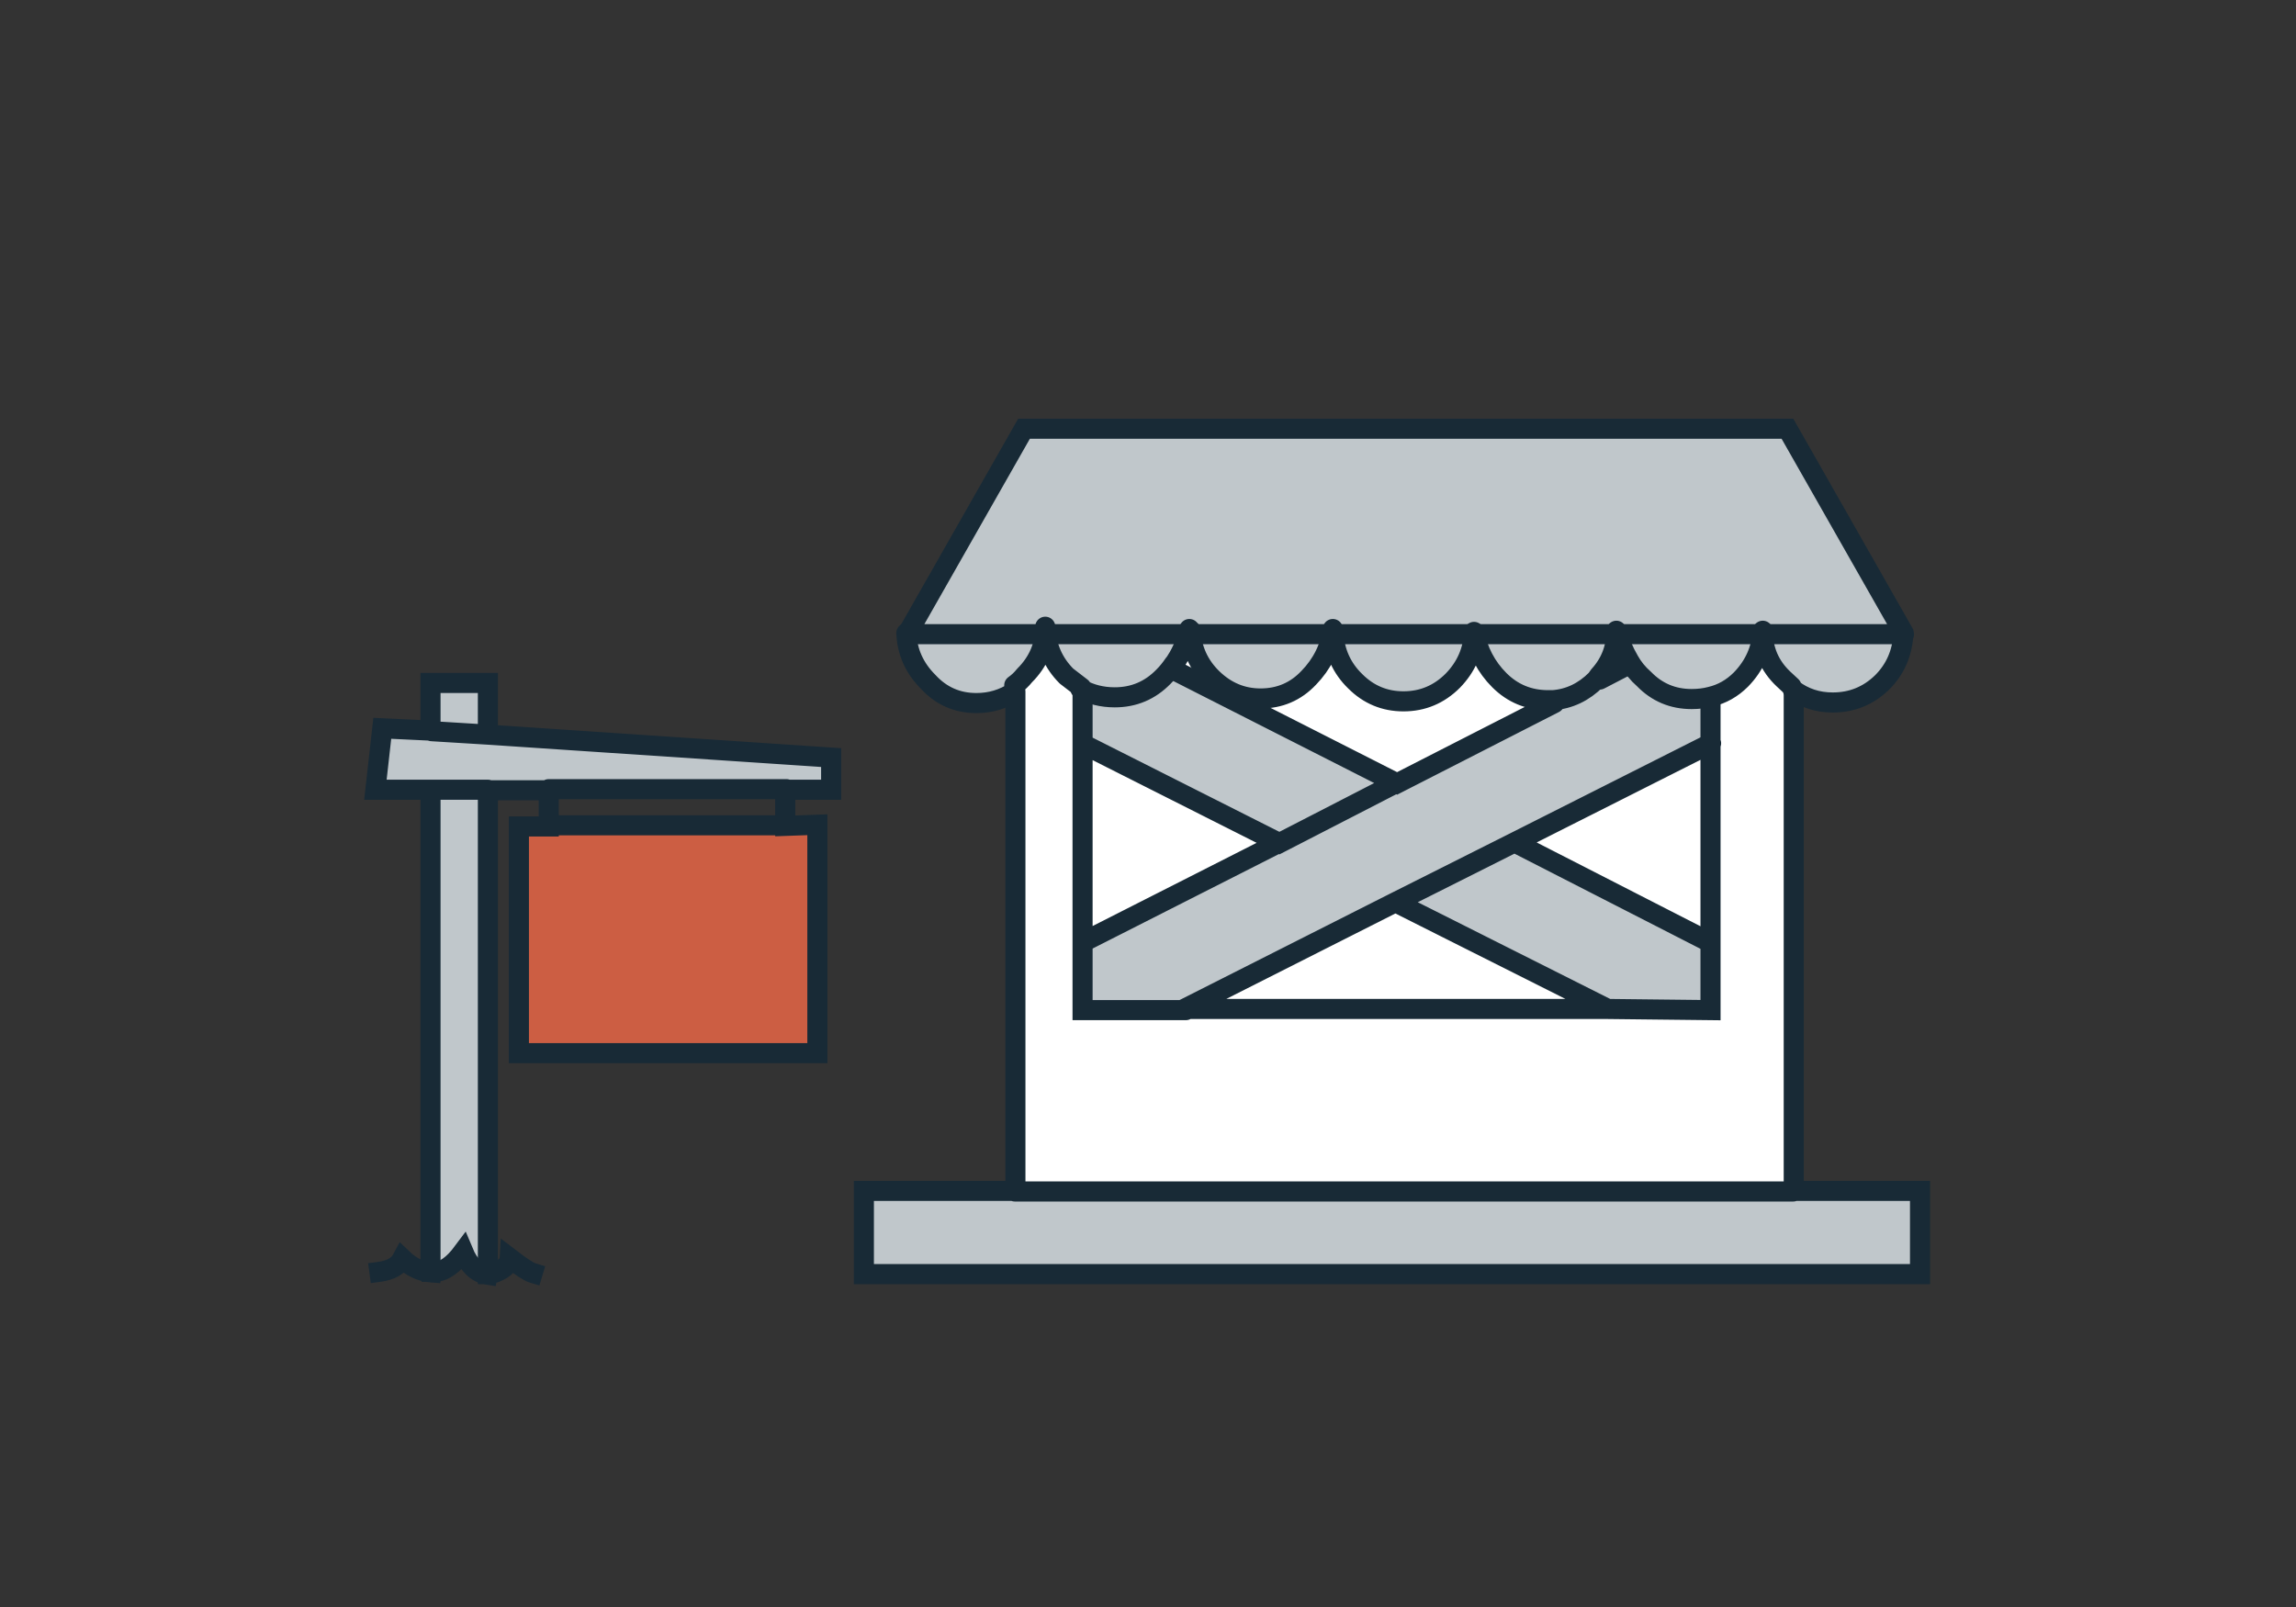 <svg xmlns="http://www.w3.org/2000/svg" xmlns:xlink="http://www.w3.org/1999/xlink" preserveAspectRatio="none" viewBox="0 0 400 280">
  <rect x="0" y="0" width="400" height="280" fill="#333333" stroke="none"/>
  <defs>
    <linearGradient id="a" gradientUnits="userSpaceOnUse" x1="202.6" y1="70.1" x2="282.8" y2="-71.1">
      <stop offset="0%" stop-color="#FFC"/>
      <stop offset="14.1%" stop-color="#CCC69F"/>
      <stop offset="51.4%" stop-color="#FFC"/>
      <stop offset="100%" stop-color="#FFFFEF"/>
    </linearGradient>
    <g id="b">
      <path fill="#182A36" d="M282 110.5q0 4.5-3 7.8l5.2-2.6q-1.4-2.4-2-5.3z"/>
      <path fill="#C0C7CB" d="M270.8 122.5q4.3-.3 7.6-3.6l.5-.7q3-3.3 3-7.8h-25q1 5 4.4 8.4 3.5 3.5 8.5 3.5h.8m13.4-6.8q1 1.8 2.6 3.2 3.4 3.5 8.3 3.5 1.8 0 3.3-.4 3-.7 5.3-3 3.5-3.6 3.8-8.5H282q.8 2.8 2.2 5.2m-113.8 6.8q3.6 0 6.5-2 1-.6 1.8-1.6 3.6-3.6 3.6-8.5h-24.2q.3 5 3.7 8.4 3.4 3.5 8.3 3.5m34.5-5.7q2-2.8 2.8-6.3h-25.2q.3 5 3.7 8.4l2.6 2q2.7 1.5 6 1.5 5 0 8.5-3.6 1-1 1.8-2.2m23.6 2q3.5-3.4 4.2-8.3h-25q.4 5 4 8.4 3.5 3.5 8.3 3.5 5 0 8.4-3.6m4.2-8.5q.3 5 3.8 8.4 3.5 3.5 8.4 3.5 5 0 8.6-3.6 3.5-3.6 3.7-8.5h-24.4M328 119q3.4-3.6 3.6-8.5h-24.2q0 5 3.6 8.4l1.4 1.3q3 2.2 7 2.2 5 0 8.5-3.6m3.6-8.5v-.3l-20.2-35.5h-133l-20.2 35.5v.3h173.5m2.8 111.4v-14.5h-184V222h184m-91-64.8l36.8 18.7 18-.2v-11.6l-34-17.4-20.8 10.4m-54.8 7V176h18l36.8-18.8 20.7-10.4 34.3-17.3V122q-1.5.5-3.2.5-4.8 0-8.3-3.6-1.4-1.5-2.5-3.3l-5.3 2.6-.6.6q-3.3 3.2-7.6 3.5l-27.4 13.8-20.6 10.5-34.2 17.4M205 117l-2 2q-3.4 3.5-8.3 3.5-3.4 0-6-1.6v8.5l34.2 17.3 20.4-10.5-38.6-19.5m-120 20.8h-9.6v84h.5q2.4 0 5-3.5 1.5 3.6 4.2 4v-84.4m-19.4 0H144.6V132l-60-4-9.6-.6-8.4-.5-1.2 10.6m9.6-18.7v8.4l9.7.5v-9H75z"/>
      <path fill="#FFF" d="M186 119q-3.3-3.6-3.6-8.5 0 5-3.6 8.4-1 1-2 1.6v87h135.6v-87.3l-1.4-1.4q-3.6-3.6-3.6-8.5-.3 5-3.8 8.4-2.3 2.3-5.3 3V176l-18-.2h-91.7V121l-2.5-2m50.4 0q-3.5-3.6-3.8-8.5-.7 5-4.2 8.4-3.5 3.5-8.5 3.5t-8.5-3.6q-3.5-3.6-3.8-8.5-.8 3.5-2.8 6.3l38.4 19.5 27.4-14q-.4.2-1 .2-5 0-8.4-3.6-3.5-3.6-4.3-8.5 0 5-3.6 8.4-3.5 3.5-8.6 3.5-5 0-8.4-3.6m62 10.5L264 146.8l34.3 17.4v-34.7m-18 46.3l-37-18.6-36.7 18.7 73.6-.2m-91.5-11.6l34.2-17.4-34.4-17.3v34.7z"/>
      <path fill="#CC5E43" d="M142.4 143.8H90.3v39.8h52V144z"/>
      <path fill="url(#a)" d="M215.8 52h-.2.2z"/>
    </g>
    <path id="c" stroke="#182A36" stroke-width="3.5" stroke-linejoin="round" stroke-linecap="round" fill="none" d="M331.6 110.5q-.3 5-3.7 8.4-3.6 3.5-8.6 3.5-4 0-7-2.3m-135.5.4q-3 2-6.7 2-5 0-8.4-3.7-3.6-3.6-3.8-8.5m74.4 0q.3 5 3.8 8.4 3.5 3.5 8.4 3.5 5 0 8.6-3.6 3.5-3.6 3.7-8.5 1 5 4.4 8.4 3.5 3.5 8.5 3.5h.8q4.3-.3 7.6-3.6l.5-.7q3-3.3 3-7.8.8 2.8 2.2 5.2 1 1.8 2.6 3.2 3.4 3.5 8.3 3.5 1.8 0 3.3-.4 3-.7 5.3-3 3.5-3.6 3.8-8.5 0 5 3.6 8.4l1.4 1.3m-104.7-9.8q.3 5 3.8 8.4 3.6 3.5 8.4 3.5 5 0 8.4-3.6 3.5-3.6 4.2-8.5m-27.8 6.3q2-2.8 2.8-6.3m-19 10.4q2.7 1.5 6 1.5 5 0 8.5-3.6 1-1 1.8-2.2m-22.4-6.3q.3 5 3.7 8.4l2.6 2m-11.7-.4q1-.7 1.8-1.7 3.6-3.6 3.6-8.5"/>
    <path id="d" stroke="#182A36" stroke-width="3.5" stroke-linecap="round" stroke-miterlimit="3" fill="none" d="M331.6 110.5v-.3l-20.2-35.5h-133l-20.2 35.5v.3h173.5m-19.2 9.8v87.2h22V222h-184v-14.5h26.4v-87M205 117l38.4 19.5 27.4-14m-82.2-1.4v8.5l34.3 17.3 20.4-10.5M206.6 176h-18v-46.5m0 34.7l34.3-17.4M298 122V176l-18-.2h-73.7l36.8-18.6 20.7-10.4 34.3-17.3m-18 46.3l-37-18.6m35.6-38.8l5.2-2.7m14 48.5l-34-17.4M75 221.6v-84h-9.6l1.2-10.7 8.4.4V119H85v9l59.8 4v5.6h-8v6.3l5.6-.2v39.8h-52V144h5.2v-6.3H85V222m10.6-78.2H137m-41.4-6.3H137M85 128l-9.8-.6m0 10.2H85m91.8 70h135.6"/>
    <path id="e" stroke="#182A36" stroke-width="3.5" stroke-linecap="square" stroke-miterlimit="3" fill="none" d="M85 222h.5q3.2-1 3.3-2.8 3 2.3 4 2.6m-17.6-.2h.5q2.4 0 5-3.5 1.5 3.6 4.2 4m-18.8-.5q3-.4 4-2.3 2.3 2.2 5 2.4"/>
  </defs>
  <g>
    <use xlink:href="#b"/>
    <use xlink:href="#c"/>
    <use xlink:href="#d"/>
    <use xlink:href="#e"/>
  </g>
</svg>
